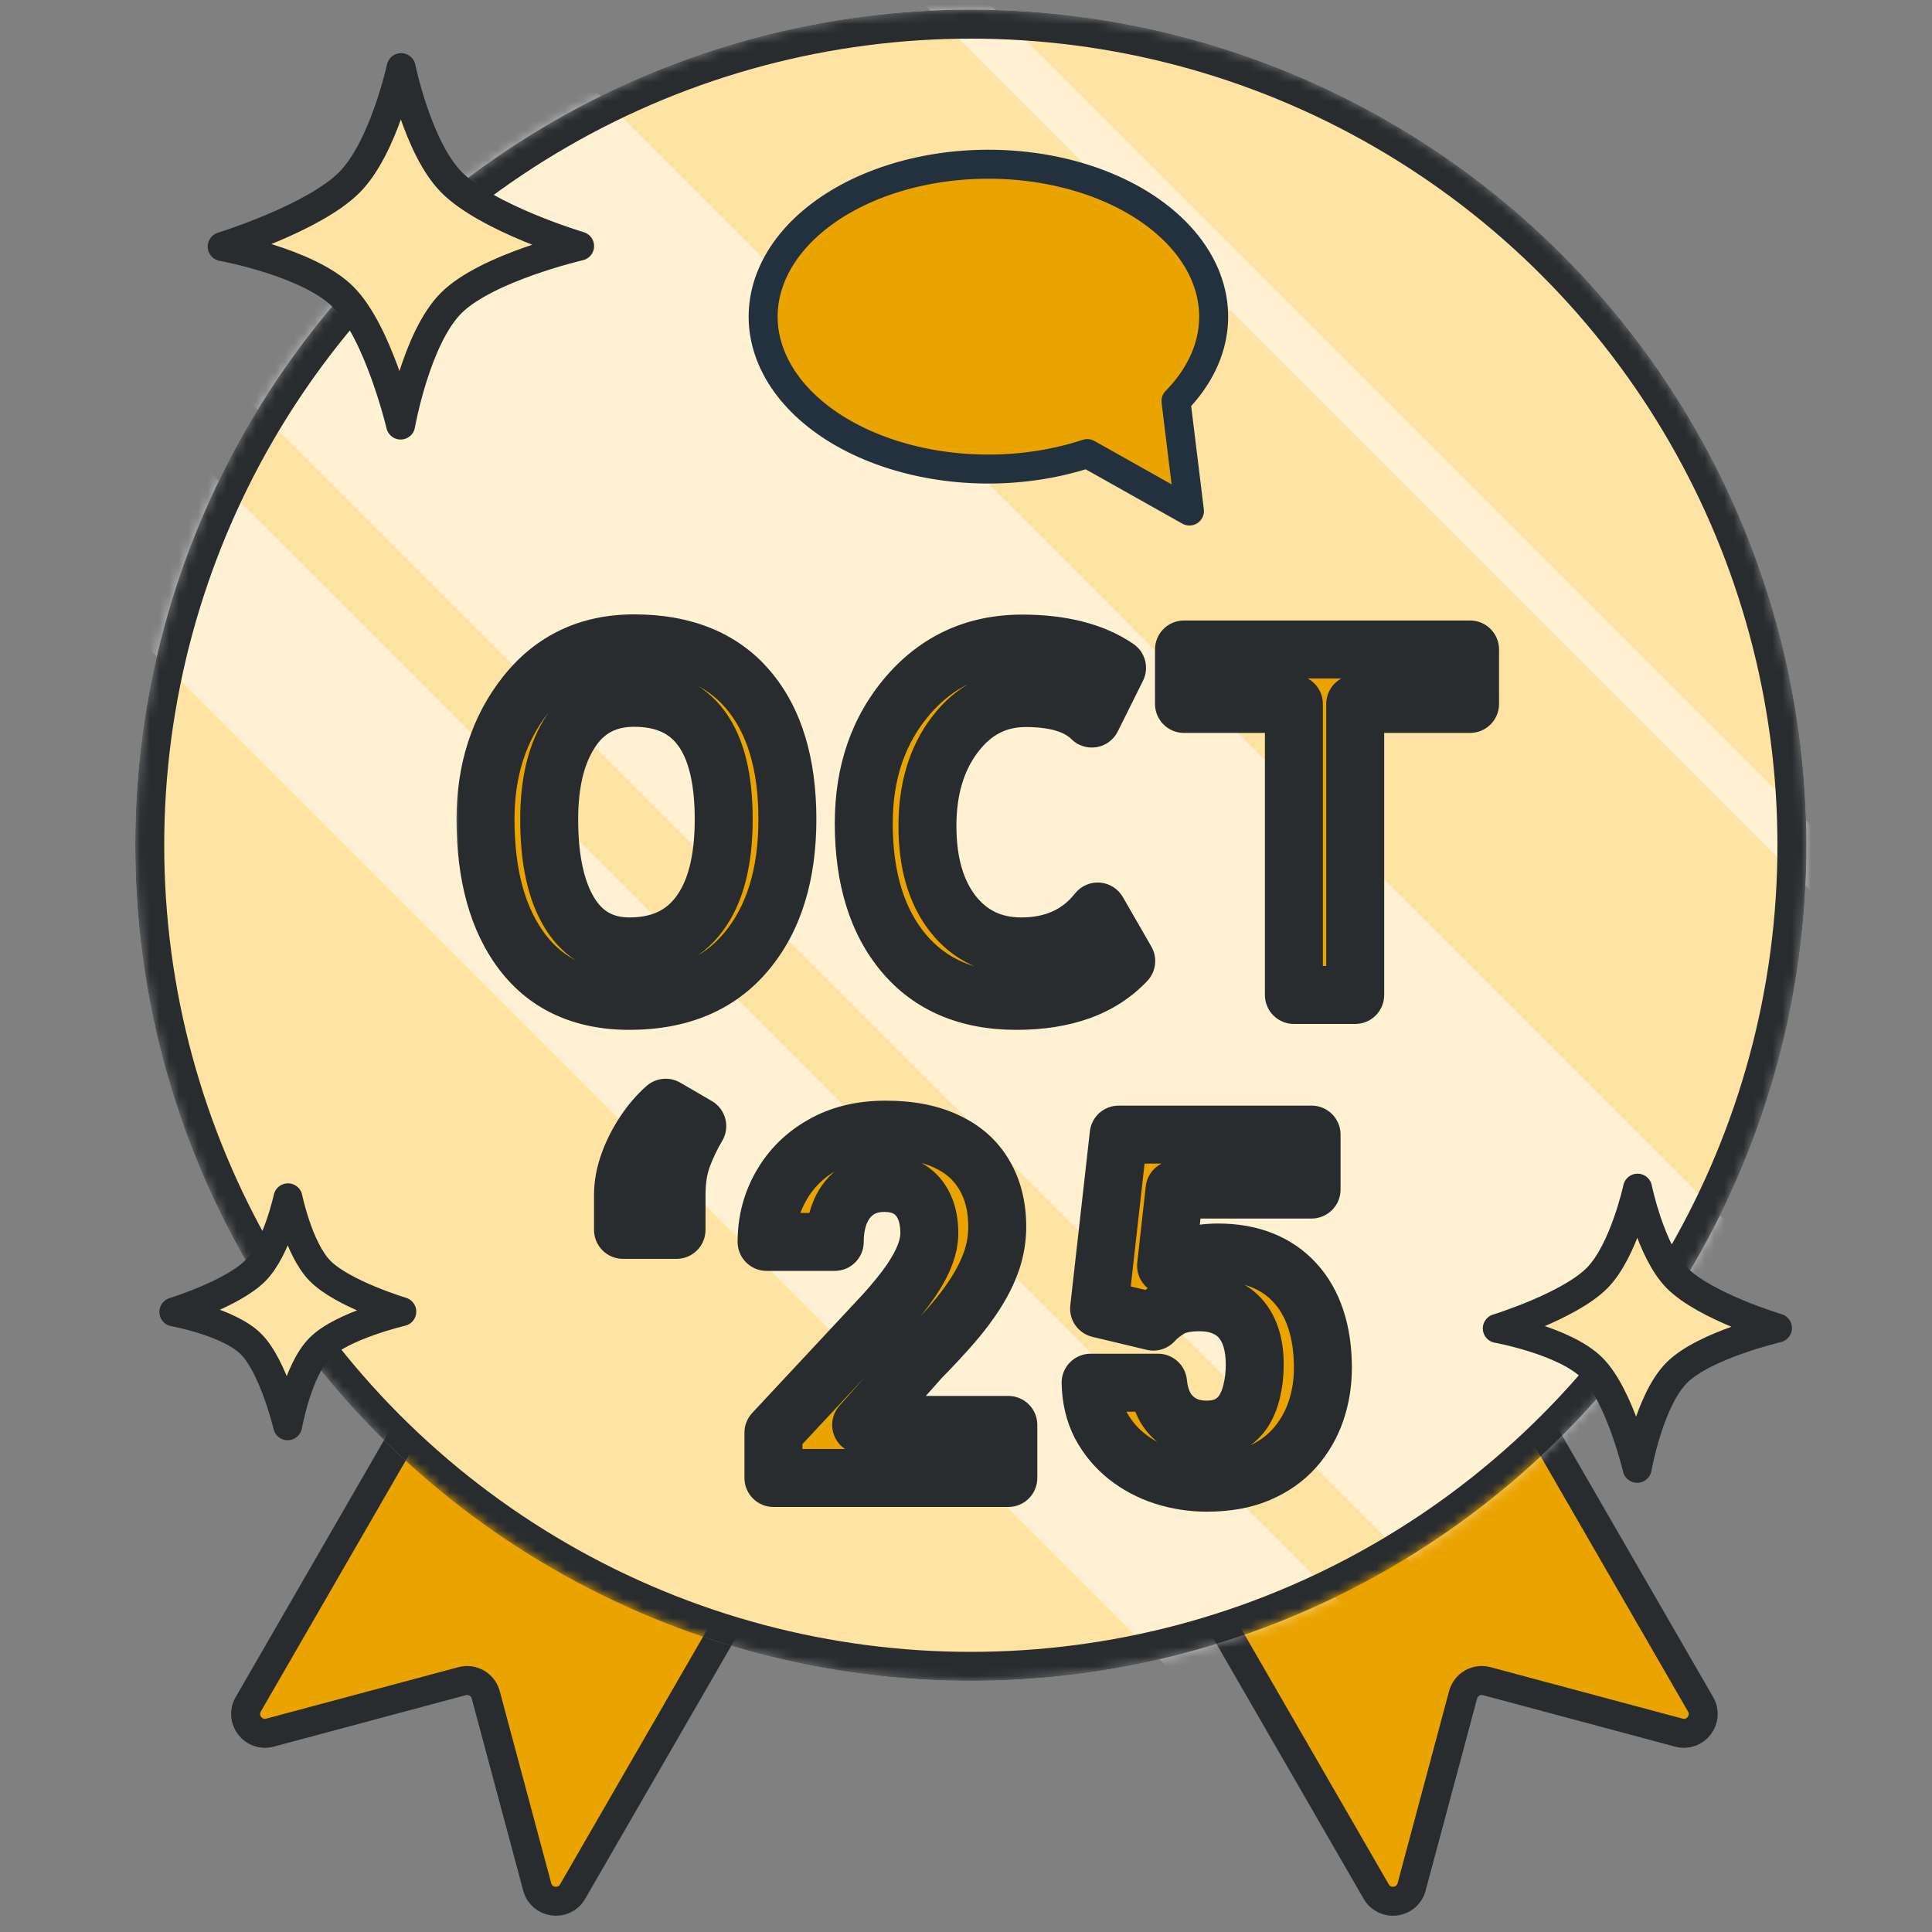 <svg width="200" height="200" viewBox="0 0 200 200" fill="none" xmlns="http://www.w3.org/2000/svg">
<rect x="0" y="0" width="200" height="200" fill="#808080" stroke="none"/>
<path d="M47.793 138.162L25.698 176.431C24.807 177.974 26.227 179.824 27.948 179.363L47.835 174.035C48.902 173.749 49.998 174.382 50.284 175.449L55.613 195.336C56.074 197.057 58.386 197.361 59.277 195.818L78.128 163.167" fill="#EBA300"/>
<path d="M47.793 138.162L25.698 176.431C24.807 177.974 26.227 179.824 27.948 179.363L47.835 174.035C48.902 173.749 49.998 174.382 50.284 175.449L55.613 195.336C56.074 197.057 58.386 197.361 59.277 195.818L78.128 163.167" stroke="#282C2F" stroke-width="3" stroke-linecap="round" stroke-linejoin="round"/>
<path d="M153.949 138.162L176.044 176.431C176.935 177.974 175.516 179.824 173.794 179.363L153.907 174.035C152.84 173.749 151.744 174.382 151.458 175.449L146.129 195.336C145.668 197.057 143.356 197.361 142.465 195.818L123.614 163.167" fill="#EBA300"/>
<path d="M153.949 138.162L176.044 176.431C176.935 177.974 175.516 179.824 173.794 179.363L153.907 174.035C152.84 173.749 151.744 174.382 151.458 175.449L146.129 195.336C145.668 197.057 143.356 197.361 142.465 195.818L123.614 163.167" stroke="#282C2F" stroke-width="3" stroke-linecap="round" stroke-linejoin="round"/>
<mask id="mask0_2261_415" style="mask-type:alpha" maskUnits="userSpaceOnUse" x="14" y="1" width="173" height="173">
<circle cx="100.5" cy="87.5" r="86.5" fill="#9ACEEC"/>
</mask>
<g mask="url(#mask0_2261_415)">
<circle cx="100.5" cy="87.5" r="86.5" fill="#FFE3A3"/>
<rect x="-6.096" y="45.639" width="17.41" height="207.265" transform="rotate(-45 -6.096 45.639)" fill="white" fill-opacity="0.5"/>
<rect x="11.379" y="27.134" width="48.081" height="207.265" transform="rotate(-45 11.379 27.134)" fill="white" fill-opacity="0.5"/>
<rect x="63.803" y="-31.426" width="4.805" height="207.265" transform="rotate(-45 63.803 -31.426)" fill="white" fill-opacity="0.5"/>
<circle cx="100.5" cy="87.5" r="85" stroke="#282C2F" stroke-width="3"/>
<path d="M102.33 17C106.548 17.001 110.686 17.776 114.304 19.242C117.922 20.709 120.885 22.812 122.877 25.328C124.868 27.844 125.814 30.678 125.613 33.529C125.412 36.38 124.073 39.14 121.737 41.517L123.131 52.901L112.554 46.954C109.401 47.996 105.941 48.544 102.432 48.556C98.923 48.568 95.455 48.043 92.287 47.022C89.12 46.001 86.333 44.508 84.136 42.657C81.939 40.805 80.388 38.642 79.598 36.328C78.808 34.015 78.8 31.61 79.575 29.294C80.35 26.979 81.887 24.811 84.072 22.953C86.258 21.095 89.034 19.595 92.196 18.564C95.357 17.533 98.821 16.999 102.33 17Z" fill="#EBA300" stroke="#23303E" stroke-width="3" stroke-linecap="round" stroke-linejoin="round"/>
</g>
<path d="M41.525 7C41.525 7 43.229 15.305 46.724 18.851C50.441 22.621 60 25.475 60 25.475C60 25.475 50.363 27.711 46.707 31.367C43.051 35.023 41.475 44 41.475 44C41.475 44 39.198 34.391 35.509 30.723C31.895 27.129 23 25.525 23 25.525C23 25.525 32.488 22.593 36.184 18.865C39.731 15.287 41.525 7 41.525 7Z" fill="#FFE3A3" stroke="#282C2F" stroke-width="3" stroke-linejoin="round"/>
<path d="M169.52 123C169.52 123 170.855 129.51 173.594 132.288C176.507 135.243 184 137.48 184 137.48C184 137.48 176.447 139.233 173.581 142.098C170.716 144.964 169.48 152 169.48 152C169.48 152 167.696 144.469 164.804 141.594C161.972 138.777 155 137.52 155 137.52C155 137.52 162.436 135.222 165.333 132.299C168.113 129.495 169.52 123 169.52 123Z" fill="#FFE3A3" stroke="#282C2F" stroke-width="3" stroke-linejoin="round"/>
<mask id="path-14-outside-1_2261_415" maskUnits="userSpaceOnUse" x="47" y="63" width="109" height="94" fill="black">
<rect fill="white" x="47" y="63" width="109" height="94"/>
<path d="M50.26 84.811C50.26 79.717 51.651 75.412 54.435 71.897C57.234 68.365 60.969 66.599 65.641 66.599C70.784 66.599 74.715 68.194 77.433 71.384C80.151 74.574 81.51 79.05 81.51 84.811C81.51 90.573 80.086 95.147 77.237 98.532C74.405 101.918 70.377 103.61 65.152 103.61C60.351 103.61 56.664 101.934 54.093 98.581C51.537 95.228 50.26 90.638 50.26 84.811ZM56.852 84.811C56.852 88.995 57.56 92.233 58.976 94.528C60.392 96.823 62.45 97.971 65.152 97.971C68.326 97.971 70.743 96.848 72.403 94.602C74.08 92.356 74.918 89.092 74.918 84.811C74.918 76.429 71.826 72.238 65.641 72.238C62.809 72.238 60.636 73.378 59.122 75.656C57.608 77.919 56.852 80.97 56.852 84.811ZM115.637 69.138L113.024 74.387C111.608 72.971 109.33 72.263 106.188 72.263C103.21 72.263 100.769 73.516 98.864 76.022C96.96 78.513 96.008 81.67 96.008 85.495C96.008 89.32 96.887 92.356 98.644 94.602C100.419 96.848 102.779 97.971 105.725 97.971C109.094 97.971 111.73 96.766 113.635 94.357L116.589 99.484C114.001 102.235 110.209 103.61 105.212 103.61C100.215 103.61 96.333 101.966 93.566 98.679C90.799 95.391 89.416 90.907 89.416 85.227C89.416 79.937 90.946 75.518 94.006 71.97C97.082 68.405 101.013 66.623 105.798 66.623C109.899 66.623 113.179 67.461 115.637 69.138ZM140.291 72.873V103H133.943V72.873H122.566V67.233H152.181V72.873H140.291ZM64.493 127.316V123.679C64.493 122.621 64.697 121.53 65.103 120.407C65.51 119.284 66.047 118.226 66.715 117.233C67.382 116.224 68.115 115.37 68.912 114.67L72.184 116.574C71.598 117.551 71.093 118.601 70.67 119.724C70.247 120.847 70.035 122.165 70.035 123.679V127.316H64.493ZM104.382 147.507V153H80.065V148.312L91.564 135.983C92.72 134.698 93.632 133.566 94.299 132.59C94.966 131.597 95.446 130.71 95.739 129.929C96.049 129.131 96.203 128.374 96.203 127.658C96.203 126.584 96.024 125.664 95.666 124.899C95.308 124.118 94.779 123.516 94.079 123.093C93.395 122.67 92.549 122.458 91.54 122.458C90.466 122.458 89.538 122.718 88.757 123.239C87.992 123.76 87.406 124.484 86.999 125.412C86.608 126.34 86.413 127.39 86.413 128.562H79.357C79.357 126.446 79.862 124.509 80.871 122.751C81.88 120.977 83.304 119.569 85.144 118.527C86.983 117.469 89.164 116.94 91.686 116.94C94.177 116.94 96.276 117.347 97.985 118.161C99.711 118.959 101.013 120.114 101.892 121.628C102.787 123.125 103.234 124.916 103.234 126.999C103.234 128.171 103.047 129.318 102.673 130.441C102.299 131.548 101.761 132.655 101.062 133.762C100.378 134.852 99.548 135.959 98.571 137.082C97.595 138.205 96.512 139.369 95.324 140.573L89.147 147.507H104.382ZM119.393 136.813L113.777 135.471L115.804 117.453H135.774V123.142H121.59L120.711 131.027C121.183 130.751 121.899 130.458 122.859 130.148C123.82 129.823 124.894 129.66 126.082 129.66C127.807 129.66 129.337 129.929 130.672 130.466C132.007 131.003 133.138 131.784 134.065 132.81C135.009 133.835 135.726 135.088 136.214 136.569C136.702 138.05 136.946 139.727 136.946 141.599C136.946 143.177 136.702 144.683 136.214 146.115C135.726 147.531 134.985 148.801 133.992 149.924C132.999 151.031 131.754 151.901 130.257 152.536C128.759 153.171 126.985 153.488 124.935 153.488C123.405 153.488 121.924 153.26 120.491 152.805C119.075 152.349 117.798 151.674 116.658 150.778C115.535 149.883 114.632 148.801 113.948 147.531C113.281 146.245 112.931 144.781 112.898 143.137H119.881C119.979 144.146 120.239 145.017 120.662 145.749C121.102 146.465 121.679 147.019 122.396 147.409C123.112 147.8 123.95 147.995 124.91 147.995C125.805 147.995 126.57 147.824 127.205 147.482C127.84 147.141 128.353 146.669 128.743 146.066C129.134 145.448 129.419 144.732 129.598 143.918C129.793 143.088 129.891 142.193 129.891 141.232C129.891 140.272 129.777 139.401 129.549 138.62C129.321 137.839 128.971 137.163 128.499 136.594C128.027 136.024 127.425 135.585 126.692 135.275C125.976 134.966 125.138 134.812 124.178 134.812C122.876 134.812 121.867 135.015 121.15 135.422C120.451 135.829 119.865 136.293 119.393 136.813Z"/>
</mask>
<path d="M50.26 84.811C50.26 79.717 51.651 75.412 54.435 71.897C57.234 68.365 60.969 66.599 65.641 66.599C70.784 66.599 74.715 68.194 77.433 71.384C80.151 74.574 81.51 79.05 81.51 84.811C81.51 90.573 80.086 95.147 77.237 98.532C74.405 101.918 70.377 103.61 65.152 103.61C60.351 103.61 56.664 101.934 54.093 98.581C51.537 95.228 50.26 90.638 50.26 84.811ZM56.852 84.811C56.852 88.995 57.56 92.233 58.976 94.528C60.392 96.823 62.45 97.971 65.152 97.971C68.326 97.971 70.743 96.848 72.403 94.602C74.08 92.356 74.918 89.092 74.918 84.811C74.918 76.429 71.826 72.238 65.641 72.238C62.809 72.238 60.636 73.378 59.122 75.656C57.608 77.919 56.852 80.97 56.852 84.811ZM115.637 69.138L113.024 74.387C111.608 72.971 109.33 72.263 106.188 72.263C103.21 72.263 100.769 73.516 98.864 76.022C96.96 78.513 96.008 81.67 96.008 85.495C96.008 89.32 96.887 92.356 98.644 94.602C100.419 96.848 102.779 97.971 105.725 97.971C109.094 97.971 111.73 96.766 113.635 94.357L116.589 99.484C114.001 102.235 110.209 103.61 105.212 103.61C100.215 103.61 96.333 101.966 93.566 98.679C90.799 95.391 89.416 90.907 89.416 85.227C89.416 79.937 90.946 75.518 94.006 71.97C97.082 68.405 101.013 66.623 105.798 66.623C109.899 66.623 113.179 67.461 115.637 69.138ZM140.291 72.873V103H133.943V72.873H122.566V67.233H152.181V72.873H140.291ZM64.493 127.316V123.679C64.493 122.621 64.697 121.53 65.103 120.407C65.51 119.284 66.047 118.226 66.715 117.233C67.382 116.224 68.115 115.37 68.912 114.67L72.184 116.574C71.598 117.551 71.093 118.601 70.67 119.724C70.247 120.847 70.035 122.165 70.035 123.679V127.316H64.493ZM104.382 147.507V153H80.065V148.312L91.564 135.983C92.72 134.698 93.632 133.566 94.299 132.59C94.966 131.597 95.446 130.71 95.739 129.929C96.049 129.131 96.203 128.374 96.203 127.658C96.203 126.584 96.024 125.664 95.666 124.899C95.308 124.118 94.779 123.516 94.079 123.093C93.395 122.67 92.549 122.458 91.54 122.458C90.466 122.458 89.538 122.718 88.757 123.239C87.992 123.76 87.406 124.484 86.999 125.412C86.608 126.34 86.413 127.39 86.413 128.562H79.357C79.357 126.446 79.862 124.509 80.871 122.751C81.88 120.977 83.304 119.569 85.144 118.527C86.983 117.469 89.164 116.94 91.686 116.94C94.177 116.94 96.276 117.347 97.985 118.161C99.711 118.959 101.013 120.114 101.892 121.628C102.787 123.125 103.234 124.916 103.234 126.999C103.234 128.171 103.047 129.318 102.673 130.441C102.299 131.548 101.761 132.655 101.062 133.762C100.378 134.852 99.548 135.959 98.571 137.082C97.595 138.205 96.512 139.369 95.324 140.573L89.147 147.507H104.382ZM119.393 136.813L113.777 135.471L115.804 117.453H135.774V123.142H121.59L120.711 131.027C121.183 130.751 121.899 130.458 122.859 130.148C123.82 129.823 124.894 129.66 126.082 129.66C127.807 129.66 129.337 129.929 130.672 130.466C132.007 131.003 133.138 131.784 134.065 132.81C135.009 133.835 135.726 135.088 136.214 136.569C136.702 138.05 136.946 139.727 136.946 141.599C136.946 143.177 136.702 144.683 136.214 146.115C135.726 147.531 134.985 148.801 133.992 149.924C132.999 151.031 131.754 151.901 130.257 152.536C128.759 153.171 126.985 153.488 124.935 153.488C123.405 153.488 121.924 153.26 120.491 152.805C119.075 152.349 117.798 151.674 116.658 150.778C115.535 149.883 114.632 148.801 113.948 147.531C113.281 146.245 112.931 144.781 112.898 143.137H119.881C119.979 144.146 120.239 145.017 120.662 145.749C121.102 146.465 121.679 147.019 122.396 147.409C123.112 147.8 123.95 147.995 124.91 147.995C125.805 147.995 126.57 147.824 127.205 147.482C127.84 147.141 128.353 146.669 128.743 146.066C129.134 145.448 129.419 144.732 129.598 143.918C129.793 143.088 129.891 142.193 129.891 141.232C129.891 140.272 129.777 139.401 129.549 138.62C129.321 137.839 128.971 137.163 128.499 136.594C128.027 136.024 127.425 135.585 126.692 135.275C125.976 134.966 125.138 134.812 124.178 134.812C122.876 134.812 121.867 135.015 121.15 135.422C120.451 135.829 119.865 136.293 119.393 136.813Z" fill="#EBA300"/>
<path d="M54.435 71.897L52.084 70.033L52.082 70.034L54.435 71.897ZM77.433 71.384L75.149 73.329L77.433 71.384ZM77.237 98.532L74.942 96.601L74.936 96.607L77.237 98.532ZM54.093 98.581L51.707 100.4L51.712 100.407L54.093 98.581ZM72.403 94.602L69.999 92.807L69.991 92.818L72.403 94.602ZM59.122 75.656L61.615 77.325L61.621 77.316L59.122 75.656ZM53.26 84.811C53.26 80.296 54.48 76.673 56.787 73.759L52.082 70.034C48.823 74.151 47.26 79.138 47.26 84.811H53.26ZM56.786 73.76C58.992 70.976 61.847 69.599 65.641 69.599V63.599C60.092 63.599 55.476 65.753 52.084 70.033L56.786 73.76ZM65.641 69.599C70.123 69.599 73.129 70.958 75.149 73.329L79.716 69.438C76.3 65.429 71.445 63.599 65.641 63.599V69.599ZM75.149 73.329C77.257 75.803 78.51 79.496 78.51 84.811H84.51C84.51 78.603 83.044 73.344 79.716 69.438L75.149 73.329ZM78.51 84.811C78.51 90.084 77.213 93.902 74.942 96.601L79.533 100.464C82.959 96.392 84.51 91.063 84.51 84.811H78.51ZM74.936 96.607C72.781 99.184 69.669 100.61 65.152 100.61V106.61C71.085 106.61 76.03 104.651 79.538 100.457L74.936 96.607ZM65.152 100.61C61.139 100.61 58.394 99.26 56.473 96.755L51.712 100.407C54.934 104.608 59.563 106.61 65.152 106.61V100.61ZM56.479 96.763C54.449 94.099 53.26 90.228 53.26 84.811H47.26C47.26 91.049 48.626 96.357 51.707 100.4L56.479 96.763ZM53.852 84.811C53.852 89.269 54.595 93.142 56.422 96.104L61.529 92.953C60.524 91.325 59.852 88.72 59.852 84.811H53.852ZM56.422 96.104C58.386 99.286 61.413 100.971 65.152 100.971V94.971C63.489 94.971 62.397 94.36 61.529 92.953L56.422 96.104ZM65.152 100.971C69.129 100.971 72.507 99.508 74.816 96.385L69.991 92.818C68.979 94.187 67.523 94.971 65.152 94.971V100.971ZM74.808 96.396C77.027 93.422 77.918 89.417 77.918 84.811H71.918C71.918 88.767 71.133 91.288 69.999 92.807L74.808 96.396ZM77.918 84.811C77.918 80.34 77.109 76.441 75.013 73.6C72.791 70.589 69.484 69.238 65.641 69.238V75.238C67.983 75.238 69.314 75.983 70.185 77.163C71.181 78.513 71.918 80.901 71.918 84.811H77.918ZM65.641 69.238C61.846 69.238 58.716 70.846 56.623 73.996L61.621 77.316C62.556 75.909 63.771 75.238 65.641 75.238V69.238ZM56.629 73.988C54.675 76.908 53.852 80.611 53.852 84.811H59.852C59.852 81.33 60.542 78.929 61.615 77.325L56.629 73.988ZM115.637 69.138L118.322 70.474C118.99 69.133 118.565 67.504 117.327 66.659L115.637 69.138ZM113.024 74.387L110.903 76.508C111.586 77.191 112.555 77.503 113.508 77.347C114.46 77.192 115.28 76.588 115.71 75.723L113.024 74.387ZM98.864 76.022L101.247 77.845L101.253 77.837L98.864 76.022ZM98.644 94.602L96.282 96.451L96.29 96.461L98.644 94.602ZM113.635 94.357L116.234 92.86C115.738 91.998 114.846 91.438 113.854 91.365C112.862 91.293 111.898 91.717 111.281 92.497L113.635 94.357ZM116.589 99.484L118.774 101.54C119.68 100.577 119.849 99.133 119.188 97.987L116.589 99.484ZM94.006 71.97L91.735 70.01L91.734 70.01L94.006 71.97ZM112.951 67.801L110.339 73.05L115.71 75.723L118.322 70.474L112.951 67.801ZM115.146 72.265C112.918 70.038 109.686 69.263 106.188 69.263V75.263C108.973 75.263 110.298 75.903 110.903 76.508L115.146 72.265ZM106.188 69.263C102.212 69.263 98.909 71.004 96.475 74.208L101.253 77.837C102.628 76.028 104.208 75.263 106.188 75.263V69.263ZM96.481 74.2C94.095 77.32 93.008 81.16 93.008 85.495H99.008C99.008 82.18 99.825 79.705 101.247 77.845L96.481 74.2ZM93.008 85.495C93.008 89.763 93.99 93.522 96.282 96.451L101.007 92.753C99.784 91.189 99.008 88.877 99.008 85.495H93.008ZM96.29 96.461C98.652 99.452 101.892 100.971 105.725 100.971V94.971C103.665 94.971 102.185 94.244 100.999 92.742L96.29 96.461ZM105.725 100.971C109.909 100.971 113.455 99.423 115.988 96.218L111.281 92.497C110.006 94.11 108.278 94.971 105.725 94.971V100.971ZM111.035 95.855L113.989 100.982L119.188 97.987L116.234 92.86L111.035 95.855ZM114.404 97.429C112.55 99.4 109.661 100.61 105.212 100.61V106.61C110.756 106.61 115.452 105.07 118.774 101.54L114.404 97.429ZM105.212 100.61C100.94 100.61 97.963 99.244 95.862 96.747L91.271 100.61C94.704 104.689 99.49 106.61 105.212 106.61V100.61ZM95.862 96.747C93.679 94.153 92.416 90.43 92.416 85.227H86.416C86.416 91.384 87.92 96.629 91.271 100.61L95.862 96.747ZM92.416 85.227C92.416 80.557 93.748 76.862 96.278 73.929L91.734 70.01C88.144 74.174 86.416 79.317 86.416 85.227H92.416ZM96.277 73.93C98.773 71.038 101.869 69.623 105.798 69.623V63.623C100.157 63.623 95.391 65.773 91.735 70.01L96.277 73.93ZM105.798 69.623C109.518 69.623 112.143 70.386 113.946 71.616L117.327 66.659C114.215 64.537 110.281 63.623 105.798 63.623V69.623ZM140.291 72.873V69.873C138.634 69.873 137.291 71.216 137.291 72.873H140.291ZM140.291 103V106C141.948 106 143.291 104.657 143.291 103H140.291ZM133.943 103H130.943C130.943 104.657 132.287 106 133.943 106V103ZM133.943 72.873H136.943C136.943 71.216 135.6 69.873 133.943 69.873V72.873ZM122.566 72.873H119.566C119.566 74.53 120.91 75.873 122.566 75.873V72.873ZM122.566 67.233V64.233C120.91 64.233 119.566 65.576 119.566 67.233H122.566ZM152.181 67.233H155.181C155.181 65.576 153.838 64.233 152.181 64.233V67.233ZM152.181 72.873V75.873C153.838 75.873 155.181 74.53 155.181 72.873H152.181ZM137.291 72.873V103H143.291V72.873H137.291ZM140.291 100H133.943V106H140.291V100ZM136.943 103V72.873H130.943V103H136.943ZM133.943 69.873H122.566V75.873H133.943V69.873ZM125.566 72.873V67.233H119.566V72.873H125.566ZM122.566 70.233H152.181V64.233H122.566V70.233ZM149.181 67.233V72.873H155.181V67.233H149.181ZM152.181 69.873H140.291V75.873H152.181V69.873ZM64.493 127.316H61.493C61.493 128.973 62.836 130.316 64.493 130.316V127.316ZM66.715 117.233L69.205 118.907C69.209 118.901 69.213 118.894 69.217 118.888L66.715 117.233ZM68.912 114.67L70.421 112.077C69.307 111.428 67.903 111.565 66.933 112.415L68.912 114.67ZM72.184 116.574L74.756 118.118C75.169 117.43 75.289 116.605 75.089 115.827C74.889 115.05 74.386 114.385 73.693 113.981L72.184 116.574ZM70.035 127.316V130.316C71.692 130.316 73.035 128.973 73.035 127.316H70.035ZM67.493 127.316V123.679H61.493V127.316H67.493ZM67.493 123.679C67.493 123.011 67.621 122.266 67.924 121.429L62.283 119.385C61.773 120.794 61.493 122.23 61.493 123.679H67.493ZM67.924 121.429C68.248 120.536 68.674 119.697 69.205 118.907L64.225 115.56C63.422 116.755 62.773 118.032 62.283 119.385L67.924 121.429ZM69.217 118.888C69.758 118.071 70.32 117.426 70.891 116.925L66.933 112.415C65.91 113.313 65.007 114.378 64.213 115.579L69.217 118.888ZM67.403 117.263L70.674 119.167L73.693 113.981L70.421 112.077L67.403 117.263ZM69.611 115.031C68.928 116.17 68.346 117.383 67.863 118.666L73.477 120.781C73.84 119.818 74.268 118.932 74.756 118.118L69.611 115.031ZM67.863 118.666C67.284 120.202 67.035 121.894 67.035 123.679H73.035C73.035 122.436 73.21 121.491 73.477 120.781L67.863 118.666ZM67.035 123.679V127.316H73.035V123.679H67.035ZM70.035 124.316H64.493V130.316H70.035V124.316ZM104.382 147.507H107.382C107.382 145.85 106.039 144.507 104.382 144.507V147.507ZM104.382 153V156C106.039 156 107.382 154.657 107.382 153H104.382ZM80.065 153H77.065C77.065 154.657 78.409 156 80.065 156V153ZM80.065 148.312L77.871 146.266C77.353 146.822 77.065 147.553 77.065 148.312H80.065ZM91.564 135.983L93.758 138.03C93.771 138.016 93.783 138.002 93.796 137.989L91.564 135.983ZM94.299 132.59L96.776 134.282C96.78 134.276 96.784 134.27 96.789 134.263L94.299 132.59ZM95.739 129.929L92.942 128.844C92.938 128.855 92.934 128.865 92.93 128.875L95.739 129.929ZM95.666 124.899L92.939 126.149C92.942 126.157 92.945 126.164 92.949 126.171L95.666 124.899ZM94.079 123.093L92.5 125.644C92.509 125.649 92.518 125.655 92.527 125.66L94.079 123.093ZM88.757 123.239L87.093 120.743C87.085 120.749 87.076 120.754 87.069 120.759L88.757 123.239ZM86.999 125.412L84.252 124.207C84.246 124.221 84.24 124.234 84.234 124.248L86.999 125.412ZM86.413 128.562V131.562C88.07 131.562 89.413 130.218 89.413 128.562H86.413ZM79.357 128.562H76.357C76.357 130.218 77.701 131.562 79.357 131.562V128.562ZM80.871 122.751L83.473 124.245L83.479 124.234L80.871 122.751ZM85.144 118.527L86.622 121.138C86.628 121.134 86.634 121.131 86.639 121.128L85.144 118.527ZM97.985 118.161L96.696 120.87C96.706 120.875 96.716 120.879 96.727 120.884L97.985 118.161ZM101.892 121.628L99.297 123.134C99.304 123.145 99.31 123.156 99.317 123.167L101.892 121.628ZM102.673 130.441L105.515 131.403L105.519 131.39L102.673 130.441ZM101.062 133.762L98.526 132.158L98.52 132.168L101.062 133.762ZM95.324 140.573L93.189 138.466C93.153 138.503 93.118 138.54 93.084 138.578L95.324 140.573ZM89.147 147.507L86.907 145.511C86.121 146.394 85.927 147.656 86.41 148.734C86.894 149.813 87.966 150.507 89.147 150.507V147.507ZM101.382 147.507V153H107.382V147.507H101.382ZM104.382 150H80.065V156H104.382V150ZM83.065 153V148.312H77.065V153H83.065ZM82.259 150.359L93.758 138.03L89.371 133.937L77.871 146.266L82.259 150.359ZM93.796 137.989C95.004 136.645 96.008 135.406 96.776 134.282L91.822 130.897C91.255 131.727 90.437 132.75 89.333 133.978L93.796 137.989ZM96.789 134.263C97.535 133.153 98.147 132.053 98.548 130.982L92.93 128.875C92.746 129.367 92.397 130.041 91.809 130.916L96.789 134.263ZM98.536 131.013C98.954 129.936 99.203 128.81 99.203 127.658H93.203C93.203 127.939 93.143 128.327 92.942 128.844L98.536 131.013ZM99.203 127.658C99.203 126.26 98.971 124.884 98.383 123.628L92.949 126.171C93.077 126.445 93.203 126.908 93.203 127.658H99.203ZM98.393 123.649C97.798 122.351 96.873 121.276 95.631 120.526L92.527 125.66C92.685 125.756 92.818 125.886 92.939 126.149L98.393 123.649ZM95.658 120.542C94.393 119.759 92.966 119.458 91.54 119.458V125.458C92.133 125.458 92.398 125.58 92.5 125.644L95.658 120.542ZM91.54 119.458C89.961 119.458 88.435 119.848 87.093 120.743L90.421 125.735C90.641 125.589 90.97 125.458 91.54 125.458V119.458ZM87.069 120.759C85.794 121.627 84.863 122.814 84.252 124.207L89.746 126.617C89.949 126.155 90.19 125.893 90.445 125.719L87.069 120.759ZM84.234 124.248C83.665 125.6 83.413 127.055 83.413 128.562H89.413C89.413 127.725 89.552 127.08 89.764 126.576L84.234 124.248ZM86.413 125.562H79.357V131.562H86.413V125.562ZM82.357 128.562C82.357 126.946 82.736 125.528 83.473 124.245L78.269 121.257C76.988 123.49 76.357 125.946 76.357 128.562H82.357ZM83.479 124.234C84.21 122.948 85.237 121.922 86.622 121.138L83.665 115.917C81.372 117.216 79.55 119.006 78.263 121.268L83.479 124.234ZM86.639 121.128C87.944 120.377 89.589 119.94 91.686 119.94V113.94C88.738 113.94 86.021 114.562 83.648 115.927L86.639 121.128ZM91.686 119.94C93.865 119.94 95.496 120.298 96.696 120.87L99.275 115.453C97.057 114.396 94.488 113.94 91.686 113.94V119.94ZM96.727 120.884C97.943 121.446 98.755 122.2 99.297 123.134L104.486 120.122C103.271 118.028 101.479 116.471 99.244 115.438L96.727 120.884ZM99.317 123.167C99.884 124.116 100.234 125.352 100.234 126.999H106.234C106.234 124.479 105.69 122.134 104.467 120.089L99.317 123.167ZM100.234 126.999C100.234 127.845 100.1 128.672 99.827 129.493L105.519 131.39C105.994 129.964 106.234 128.497 106.234 126.999H100.234ZM99.831 129.48C99.541 130.336 99.114 131.229 98.526 132.158L103.597 135.365C104.409 134.081 105.056 132.76 105.515 131.403L99.831 129.48ZM98.52 132.168C97.93 133.108 97.197 134.09 96.308 135.113L100.835 139.051C101.899 137.828 102.825 136.596 103.603 135.355L98.52 132.168ZM96.308 135.113C95.377 136.183 94.338 137.301 93.189 138.466L97.46 142.68C98.686 141.437 99.812 140.227 100.835 139.051L96.308 135.113ZM93.084 138.578L86.907 145.511L91.388 149.502L97.564 142.569L93.084 138.578ZM89.147 150.507H104.382V144.507H89.147V150.507ZM119.393 136.813L118.695 139.731C119.76 139.986 120.88 139.64 121.616 138.828L119.393 136.813ZM113.777 135.471L110.796 135.135C110.627 136.641 111.606 138.036 113.08 138.388L113.777 135.471ZM115.804 117.453V114.453C114.277 114.453 112.993 115.6 112.823 117.118L115.804 117.453ZM135.774 117.453H138.774C138.774 115.796 137.431 114.453 135.774 114.453V117.453ZM135.774 123.142V126.142C137.431 126.142 138.774 124.798 138.774 123.142H135.774ZM121.59 123.142V120.142C120.062 120.142 118.778 121.29 118.608 122.809L121.59 123.142ZM120.711 131.027L117.729 130.695C117.604 131.823 118.125 132.926 119.077 133.544C120.03 134.162 121.249 134.189 122.228 133.615L120.711 131.027ZM122.859 130.148L123.779 133.004C123.794 132.999 123.808 132.995 123.822 132.99L122.859 130.148ZM134.065 132.81L131.841 134.822C131.847 134.829 131.852 134.835 131.858 134.841L134.065 132.81ZM136.214 146.115L139.05 147.093L139.053 147.083L136.214 146.115ZM133.992 149.924L136.225 151.927C136.23 151.922 136.235 151.916 136.24 151.911L133.992 149.924ZM120.491 152.805L119.572 155.66L119.582 155.663L120.491 152.805ZM116.658 150.778L114.788 153.124C114.794 153.129 114.799 153.133 114.805 153.137L116.658 150.778ZM113.948 147.531L111.285 148.913C111.292 148.927 111.3 148.94 111.307 148.954L113.948 147.531ZM112.898 143.137V140.137C112.092 140.137 111.32 140.461 110.756 141.037C110.192 141.612 109.883 142.39 109.899 143.196L112.898 143.137ZM119.881 143.137L122.867 142.848C122.718 141.31 121.426 140.137 119.881 140.137V143.137ZM120.662 145.749L118.065 147.25C118.078 147.273 118.091 147.296 118.105 147.318L120.662 145.749ZM122.396 147.409L120.959 150.043L122.396 147.409ZM128.743 146.066L131.26 147.699C131.267 147.689 131.273 147.679 131.28 147.668L128.743 146.066ZM129.598 143.918L126.677 143.231C126.674 143.245 126.671 143.259 126.668 143.273L129.598 143.918ZM128.499 136.594L126.189 138.508L128.499 136.594ZM126.692 135.275L125.503 138.03C125.511 138.033 125.518 138.036 125.525 138.039L126.692 135.275ZM121.15 135.422L119.668 132.814C119.66 132.818 119.651 132.823 119.643 132.828L121.15 135.422ZM120.09 133.896L114.475 132.553L113.08 138.388L118.695 139.731L120.09 133.896ZM116.759 135.806L118.785 117.788L112.823 117.118L110.796 135.135L116.759 135.806ZM115.804 120.453H135.774V114.453H115.804V120.453ZM132.774 117.453V123.142H138.774V117.453H132.774ZM135.774 120.142H121.59V126.142H135.774V120.142ZM118.608 122.809L117.729 130.695L123.692 131.36L124.571 123.474L118.608 122.809ZM122.228 133.615C122.415 133.506 122.884 133.292 123.779 133.004L121.94 127.293C120.914 127.623 119.951 127.995 119.194 128.439L122.228 133.615ZM123.822 132.99C124.424 132.786 125.166 132.66 126.082 132.66V126.66C124.621 126.66 123.215 126.86 121.896 127.307L123.822 132.99ZM126.082 132.66C127.498 132.66 128.637 132.881 129.552 133.249L131.792 127.683C130.038 126.977 128.116 126.66 126.082 126.66V132.66ZM129.552 133.249C130.482 133.623 131.231 134.148 131.841 134.822L136.29 130.797C135.045 129.421 133.531 128.383 131.792 127.683L129.552 133.249ZM131.858 134.841C132.48 135.517 132.994 136.385 133.365 137.509L139.063 135.63C138.457 133.792 137.539 132.153 136.273 130.778L131.858 134.841ZM133.365 137.509C133.735 138.633 133.946 139.984 133.946 141.599H139.946C139.946 139.47 139.669 137.468 139.063 135.63L133.365 137.509ZM133.946 141.599C133.946 142.863 133.752 144.04 133.374 145.147L139.053 147.083C139.652 145.326 139.946 143.492 139.946 141.599H133.946ZM133.378 145.137C133.018 146.181 132.477 147.108 131.745 147.937L136.24 151.911C137.493 150.493 138.433 148.881 139.05 147.093L133.378 145.137ZM131.759 147.921C131.087 148.67 130.216 149.295 129.086 149.774L131.428 155.298C133.292 154.508 134.912 153.392 136.225 151.927L131.759 147.921ZM129.086 149.774C128.042 150.217 126.684 150.488 124.935 150.488V156.488C127.286 156.488 129.477 156.125 131.428 155.298L129.086 149.774ZM124.935 150.488C123.708 150.488 122.534 150.306 121.401 149.946L119.582 155.663C121.313 156.214 123.102 156.488 124.935 156.488V150.488ZM121.41 149.949C120.324 149.599 119.364 149.089 118.512 148.419L114.805 153.137C116.231 154.258 117.827 155.099 119.572 155.66L121.41 149.949ZM118.528 148.432C117.723 147.791 117.082 147.023 116.59 146.109L111.307 148.954C112.182 150.578 113.347 151.975 114.788 153.124L118.528 148.432ZM116.611 146.149C116.183 145.325 115.923 144.323 115.898 143.077L109.899 143.196C109.939 145.238 110.379 147.166 111.285 148.913L116.611 146.149ZM112.898 146.137H119.881V140.137H112.898V146.137ZM116.895 143.426C117.026 144.778 117.388 146.08 118.065 147.25L123.26 144.248C123.09 143.954 122.931 143.513 122.867 142.848L116.895 143.426ZM118.105 147.318C118.81 148.467 119.769 149.394 120.959 150.043L123.832 144.775C123.59 144.644 123.393 144.463 123.219 144.18L118.105 147.318ZM120.959 150.043C122.188 150.713 123.537 150.995 124.91 150.995V144.995C124.363 144.995 124.035 144.886 123.832 144.775L120.959 150.043ZM124.91 150.995C126.184 150.995 127.462 150.751 128.627 150.124L125.783 144.841C125.679 144.897 125.427 144.995 124.91 144.995V150.995ZM128.627 150.124C129.704 149.544 130.594 148.726 131.26 147.699L126.226 144.434C126.111 144.611 125.976 144.737 125.783 144.841L128.627 150.124ZM131.28 147.668C131.88 146.718 132.284 145.669 132.528 144.563L126.668 143.273C126.553 143.794 126.388 144.178 126.207 144.464L131.28 147.668ZM132.518 144.605C132.772 143.524 132.891 142.396 132.891 141.232H126.891C126.891 141.99 126.814 142.652 126.677 143.231L132.518 144.605ZM132.891 141.232C132.891 140.037 132.749 138.878 132.429 137.78L126.669 139.46C126.804 139.925 126.891 140.507 126.891 141.232H132.891ZM132.429 137.78C132.098 136.645 131.567 135.595 130.809 134.68L126.189 138.508C126.375 138.732 126.544 139.032 126.669 139.46L132.429 137.78ZM130.809 134.68C130.007 133.712 129.001 132.994 127.859 132.512L125.525 138.039C125.848 138.175 126.047 138.336 126.189 138.508L130.809 134.68ZM127.882 132.521C126.714 132.017 125.455 131.812 124.178 131.812V137.812C124.821 137.812 125.239 137.915 125.503 138.03L127.882 132.521ZM124.178 131.812C122.629 131.812 121.026 132.042 119.668 132.814L122.632 138.03C122.707 137.988 123.122 137.812 124.178 137.812V131.812ZM119.643 132.828C118.716 133.367 117.877 134.018 117.17 134.799L121.616 138.828C121.852 138.567 122.185 138.29 122.658 138.015L119.643 132.828Z" fill="#282C2F" mask="url(#path-14-outside-1_2261_415)"/>
<path d="M29.811 124C29.811 124 30.898 129.295 33.126 131.556C35.496 133.96 41.591 135.78 41.591 135.78C41.591 135.78 35.447 137.205 33.115 139.536C30.784 141.867 29.78 147.591 29.78 147.591C29.78 147.591 28.328 141.464 25.976 139.126C23.672 136.834 18 135.811 18 135.811C18 135.811 24.049 133.942 26.406 131.565C28.668 129.284 29.811 124 29.811 124Z" fill="#FFE3A3" stroke="#282C2F" stroke-width="3" stroke-linejoin="round"/>
</svg>
